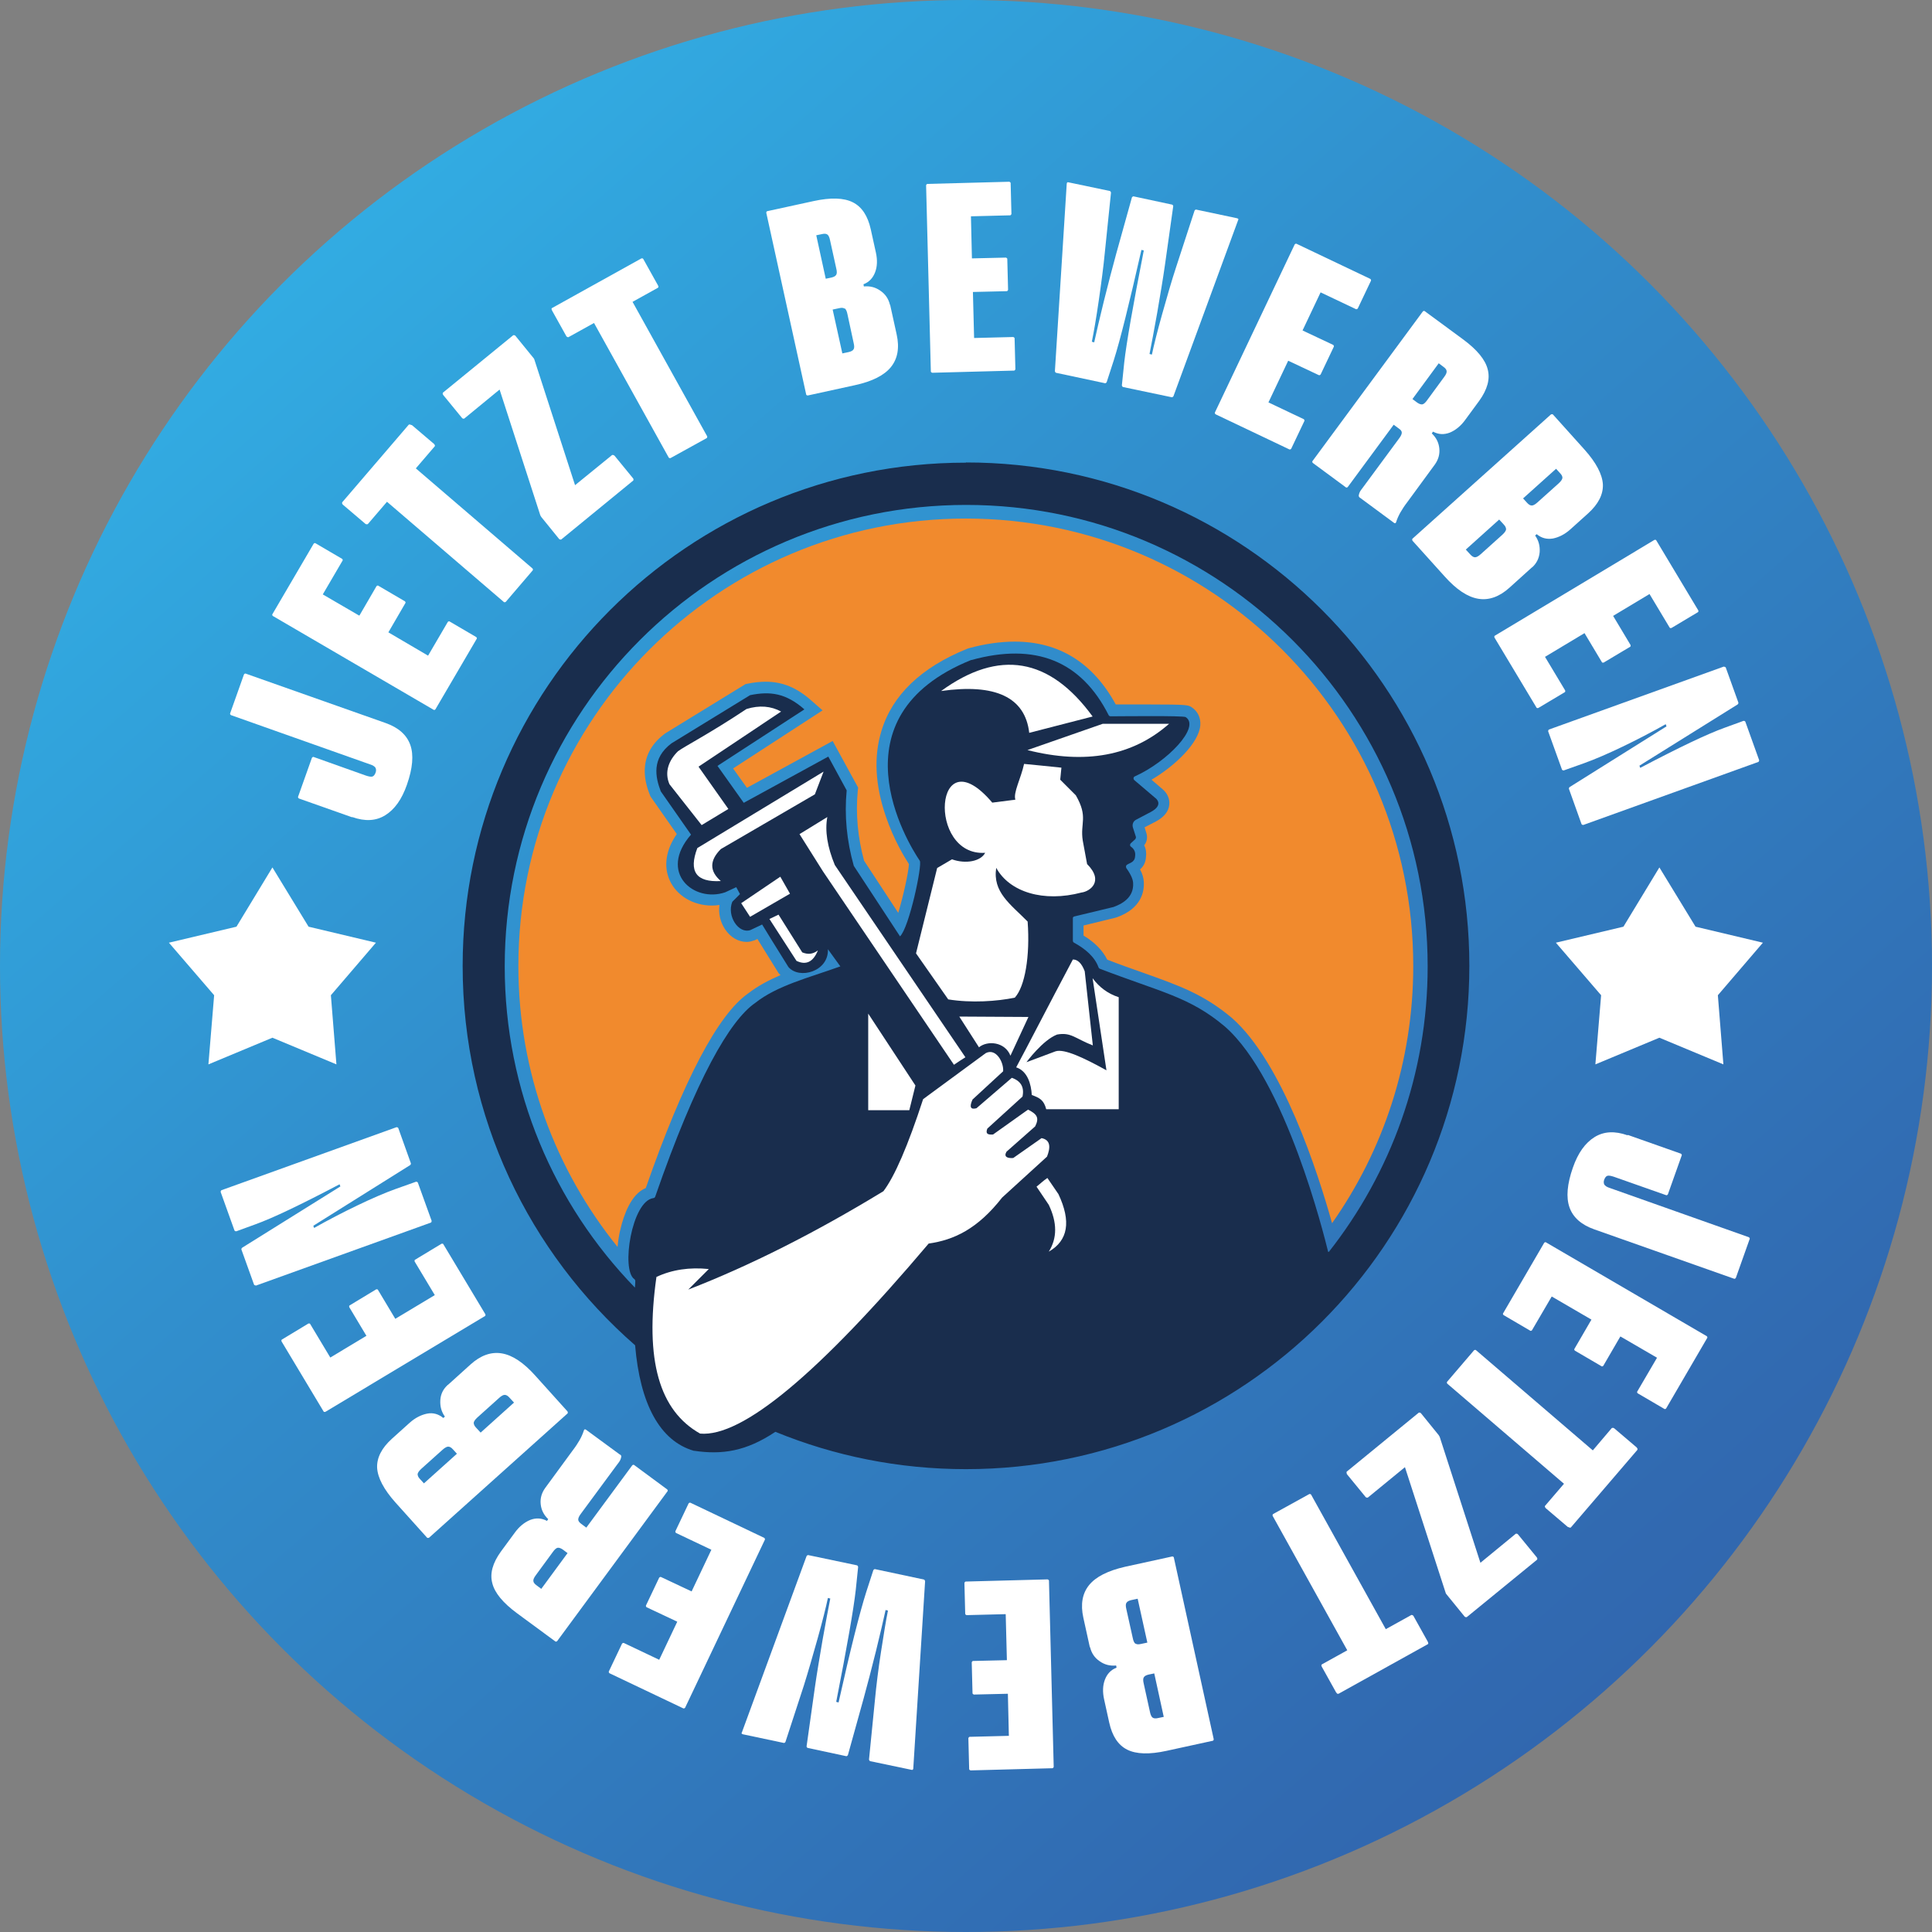<?xml version="1.0" encoding="UTF-8"?>
<svg id="Ebene_2" data-name="Ebene 2" xmlns="http://www.w3.org/2000/svg" xmlns:xlink="http://www.w3.org/1999/xlink" viewBox="0 0 97.8 97.8">
  <rect x="0" y="0" width="97.8" height="97.8" fill="#808080" stroke="none"/>
  <defs>
    <style>
      .cls-1 {
        fill: #192d4d;
      }

      .cls-2 {
        fill-rule: evenodd;
      }

      .cls-2, .cls-3 {
        fill: #fff;
      }

      .cls-4 {
        fill: #f18a2d;
      }

      .cls-5 {
        fill: url(#Neues_Verlaufsfeld_1);
      }
    </style>
    <linearGradient id="Neues_Verlaufsfeld_1" data-name="Neues Verlaufsfeld 1" x1="2.19" y1="-4.45" x2="97.06" y2="103.91" gradientUnits="userSpaceOnUse">
      <stop offset="0" stop-color="#32bdef"/>
      <stop offset=".4" stop-color="#318fcd"/>
      <stop offset=".79" stop-color="#316ab1"/>
      <stop offset="1" stop-color="#315ca7"/>
    </linearGradient>
  </defs>
  <circle class="cls-5" cx="48.9" cy="48.9" r="48.9"/>
  <g>
    <g>
      <polygon class="cls-3" points="13.79 43.91 15.62 46.91 19.03 47.72 16.75 50.38 17.03 53.88 13.79 52.53 10.55 53.88 10.84 50.38 8.55 47.72 11.97 46.91 13.79 43.91"/>
      <polygon class="cls-3" points="84 43.91 85.83 46.91 89.24 47.72 86.96 50.38 87.24 53.88 84 52.53 80.76 53.88 81.05 50.38 78.76 47.72 82.18 46.91 84 43.91"/>
    </g>
    <g>
      <path class="cls-3" d="M17.82,41.37l-2.69-.95s-.06-.04-.04-.09l.7-1.97s.04-.06.09-.04l2.64.94c.15.05.26.07.33.05.07-.02.12-.09.16-.19.04-.1.03-.19,0-.25-.04-.07-.13-.13-.29-.18l-7.03-2.49s-.06-.04-.04-.09l.7-1.97s.04-.06.09-.04l7.08,2.5c.65.23,1.07.6,1.25,1.11.18.51.12,1.18-.17,2.01-.26.75-.63,1.26-1.1,1.55-.47.29-1.02.32-1.67.09Z"/>
      <path class="cls-3" d="M18.2,31.15l.86-1.48s.05-.05.09-.02l1.35.79s.05.05.02.09l-.86,1.48,2.01,1.18,1-1.71s.05-.05.09-.02l1.35.79s.05.05.02.09l-2.09,3.57s-.05.05-.09.02l-8.14-4.75s-.05-.05-.02-.09l2.09-3.57s.05-.05.09-.02l1.35.79s.05.05.02.09l-1,1.71,1.84,1.07Z"/>
      <path class="cls-3" d="M20.84,21.51l1.14.97s.06.08.03.11l-.96,1.12,5.91,5.07s.04.06,0,.1l-1.36,1.59s-.06.04-.1,0l-5.91-5.07-.97,1.13s-.07.03-.12-.01l-1.14-.97s-.04-.04-.04-.06c0-.02,0-.04,0-.06l3.37-3.93s.03-.02.06-.01c.03,0,.05.02.07.03Z"/>
      <path class="cls-3" d="M32.05,24.21s.04.09,0,.12l-3.64,2.98s-.07.02-.11-.03l-.9-1.11s-.06-.09-.07-.15l-2.04-6.3-1.79,1.47s-.07.02-.11-.03l-.95-1.16s-.03-.04-.03-.07c0-.03,0-.04.02-.06l3.55-2.9s.03-.01.06,0c.02,0,.05.02.06.04l.92,1.13s.03.04.03.06l2.06,6.36,1.88-1.53s.07-.01.12.04l.95,1.16Z"/>
      <path class="cls-3" d="M32.58,13.14l.73,1.31c.03.06.03.09-.01.12l-1.28.71,3.78,6.81s.01.07-.03.09l-1.83,1.01s-.07.01-.09-.03l-3.78-6.81-1.3.72s-.07,0-.1-.05l-.73-1.31s-.02-.05-.02-.07,0-.04.03-.05l4.52-2.51s.03,0,.06,0c.02.01.04.03.05.06Z"/>
      <path class="cls-3" d="M45.06,15.43l.33,1.5c.15.68.05,1.23-.29,1.65-.34.42-.95.73-1.83.92l-2.38.52s-.07,0-.08-.05l-2.02-9.2s0-.07.05-.08l2.34-.51c.87-.19,1.53-.17,1.99.06.46.23.76.69.91,1.37l.26,1.18c.08.37.07.7-.04.99-.11.29-.3.5-.59.61l.02.11c.31-.03.59.04.84.22.25.17.41.41.48.71ZM41.8,14.11l.29-.06c.12-.03.2-.07.24-.14.04-.06.04-.17,0-.33l-.31-1.41c-.03-.16-.08-.26-.14-.3-.06-.04-.15-.05-.27-.02l-.29.06.48,2.2ZM42.75,15.62c-.06-.04-.15-.05-.27-.02l-.33.07.49,2.22.33-.07c.12-.03.2-.07.24-.14.04-.06.04-.17,0-.33l-.31-1.44c-.03-.16-.08-.26-.14-.3Z"/>
      <path class="cls-3" d="M49.21,13.08l1.71-.04s.07.02.07.07l.04,1.56s-.02.07-.07.07l-1.71.04.06,2.33,1.98-.05s.07.02.07.07l.04,1.56s-.02.07-.07.07l-4.14.11s-.07-.02-.07-.07l-.24-9.42s.02-.07.07-.07l4.14-.11s.07.02.07.07l.04,1.56s-.02.07-.07.07l-1.98.05.05,2.13Z"/>
      <path class="cls-3" d="M54.01,9.27s0-.03.02-.04c.02,0,.04-.01.06,0l2.1.44s.04.03.05.08l-.31,3.01c-.07.74-.18,1.56-.31,2.46s-.25,1.59-.35,2.08l.12.03c.11-.5.27-1.2.49-2.09.22-.89.43-1.68.62-2.38l.8-2.87s.05-.06.08-.05l1.96.42s.06.04.05.08l-.42,2.98c-.1.71-.24,1.52-.39,2.41-.16.89-.29,1.59-.39,2.09l.12.03c.1-.47.27-1.16.52-2.05.25-.89.48-1.69.71-2.39l.93-2.85s.04-.06.08-.05l2.08.44s.03.01.05.03c.01.02.02.03,0,.05l-3.28,8.93s-.05.06-.08.05l-2.48-.52s-.04-.03-.05-.08l.12-1.16c.11-.98.44-2.87.99-5.67l-.12-.03c-.61,2.69-1.07,4.55-1.4,5.59l-.36,1.11s-.05.06-.08.05l-2.49-.53s-.04-.03-.05-.08l.6-9.5Z"/>
      <path class="cls-3" d="M65.94,16.73l1.55.73s.05.05.03.09l-.67,1.41s-.05.05-.09.03l-1.55-.73-1,2.11,1.79.85s.05.05.03.09l-.67,1.41s-.05.05-.09.03l-3.74-1.78s-.05-.05-.03-.09l4.04-8.51s.05-.05.09-.03l3.74,1.78s.05.05.03.09l-.67,1.41s-.05.05-.09.03l-1.79-.85-.91,1.92Z"/>
      <path class="cls-3" d="M68.82,25.18s-.04-.05-.04-.08c.01-.1.05-.21.12-.3l.12-.16,1.8-2.44c.1-.13.14-.23.14-.3,0-.07-.05-.14-.14-.2l-.27-.2-2.33,3.16s-.06.04-.09.01l-1.68-1.24s-.04-.06-.01-.09l5.59-7.58s.06-.04.09-.01l1.93,1.42c.72.53,1.14,1.04,1.26,1.53.13.49-.02,1.02-.43,1.59l-.72.98c-.22.3-.48.51-.77.63-.29.11-.57.1-.85-.05l-.06.09c.22.21.35.46.38.76.03.3-.05.57-.23.82l-1.37,1.87c-.17.22-.29.41-.37.55-.08.14-.16.31-.22.5-.02.05-.05.06-.1.03l-1.72-1.27ZM73.23,18.79c0-.07-.06-.15-.16-.22l-.24-.18-1.33,1.81.24.18c.1.07.19.1.26.09.07-.01.16-.09.25-.22l.85-1.16c.1-.13.14-.23.13-.3Z"/>
      <path class="cls-3" d="M77.55,28.72l-1.14,1.03c-.51.46-1.04.65-1.58.56s-1.1-.46-1.7-1.13l-1.63-1.81s-.03-.07,0-.1l7.01-6.29s.07-.03.1,0l1.6,1.78c.59.66.9,1.25.93,1.76.02.51-.23,1-.75,1.47l-.9.81c-.28.25-.58.4-.88.46-.31.05-.58-.02-.82-.22l-.08.07c.18.25.25.53.23.84-.03.31-.15.56-.38.77ZM76.24,26.8c0-.07-.03-.16-.12-.25l-.23-.25-1.69,1.52.23.25c.08.09.16.14.24.14.07,0,.17-.05.29-.16l1.09-.98c.12-.11.18-.2.19-.27ZM77.1,25.23l.2.22c.08.09.16.14.24.14.07,0,.17-.05.29-.16l1.07-.96c.12-.11.18-.2.19-.27s-.03-.16-.12-.25l-.2-.22-1.67,1.5Z"/>
      <path class="cls-3" d="M81.66,31.18l.88,1.47s.02.07-.02.09l-1.34.8s-.07.02-.09-.02l-.88-1.47-2,1.2,1.02,1.7s.02.07-.02.09l-1.34.8s-.07.02-.09-.02l-2.13-3.55s-.02-.07.02-.09l8.08-4.85s.07-.02.09.02l2.13,3.55s.02.07-.02.09l-1.34.8s-.07.02-.09-.02l-1.02-1.7-1.83,1.1Z"/>
      <path class="cls-3" d="M87.27,33.75s.07,0,.09.04l.64,1.78s0,.07-.04.09l-4.97,3.1.04.11c1.96-1.03,3.38-1.71,4.27-2.03l.96-.35s.07,0,.09.04l.7,1.95s0,.07-.04.09l-8.86,3.19s-.07,0-.09-.04l-.64-1.79s0-.07.04-.09l4.9-3.07-.04-.11c-.71.4-1.44.78-2.19,1.14-.75.36-1.4.64-1.93.83l-1.04.37s-.07,0-.09-.04l-.7-1.94s0-.07.04-.09l8.86-3.19Z"/>
    </g>
    <g>
      <g>
        <path class="cls-2" d="M51.38,50.49c.5-.55.77-2.08.64-3.84-.88-.89-1.78-1.49-1.59-2.72.67,1.23,2.4,1.76,4.32,1.25.41-.05,1.16-.56.28-1.44l-.22-1.19c-.14-.9.29-1.18-.35-2.29l-.79-.79.06-.61c-.8-.08-1.43-.15-1.89-.19-.16.74-.56,1.46-.44,1.81l-1.17.15c-2.95-3.48-3.32,2.74-.36,2.54-.22.43-.98.58-1.68.33l-.75.44-1.07,4.32,1.63,2.33c1.17.19,2.47.1,3.38-.09Z"/>
        <path class="cls-2" d="M59.17,36.64h-3.35l-3.81,1.33c2.93.74,5.32.3,7.17-1.33Z"/>
        <path class="cls-2" d="M52.09,37.1l3.22-.83c-2.18-2.99-4.74-3.42-7.67-1.29,2.76-.39,4.25.32,4.46,2.11Z"/>
        <path class="cls-2" d="M52.73,57.61l-1.44,1.01c-.3.02-.49-.06-.34-.32l1.45-1.28c.21-.42.12-.61-.36-.85l-1.77,1.26c-.28.02-.39-.04-.29-.3l1.78-1.62c.1-.47-.08-.79-.54-.95l-1.79,1.54c-.3.08-.37-.06-.2-.44l1.55-1.43c.04-.45-.36-1.19-.88-.92l-3.17,2.33c-.77,2.36-1.44,3.91-2.01,4.66-3.48,2.12-6.78,3.78-9.88,4.98l1.04-1.04c-.97-.1-1.86.03-2.65.4-.6,4.23.15,6.77,2.21,7.93,2.13.19,5.99-3.02,11.57-9.62,1.27-.18,2.47-.73,3.72-2.33l2.27-2.07c.17-.43.21-.85-.29-.94Z"/>
        <path class="cls-2" d="M49.55,53.02c.43-.36,1.32-.29,1.6.42l.91-1.96-3.5-.02,1,1.56Z"/>
        <path class="cls-2" d="M55.31,49.53l.7,4.65c-1.09-.6-2.13-1.11-2.58-.96l-1.47.55s.82-1.12,1.55-1.4c.71-.13.91.2,1.81.55l-.41-3.75c-.15-.4-.35-.6-.6-.6-1.28,2.41-2.33,4.46-2.87,5.46.58.19.76.86.79,1.4.41.15.61.26.73.72h3.67s0-5.67,0-5.67c-.55-.18-.98-.5-1.32-.96Z"/>
        <polygon class="cls-2" points="46.03 56.2 46.34 54.95 43.95 51.31 43.95 56.2 46.03 56.2"/>
        <path class="cls-2" d="M35.53,41.76l1.34-.81-1.51-2.14,4.18-2.79c-.51-.28-1.1-.33-1.75-.13-1.88,1.25-3.12,1.88-3.47,2.14-.46.45-.7,1.05-.43,1.67l1.63,2.07Z"/>
        <path class="cls-2" d="M36.49,44.6c-.58-.5-.58-1.04,0-1.62l4.76-2.77.44-1.15-6.39,3.87c-.45,1.19-.06,1.74,1.19,1.67Z"/>
        <polygon class="cls-2" points="39.5 44.38 37.52 45.72 37.97 46.41 39.99 45.24 39.5 44.38"/>
        <path class="cls-2" d="M40.47,42.22l1.19,1.89,6.63,9.79c.18-.13.38-.25.58-.38l-6.61-9.73c-.38-.92-.51-1.73-.38-2.43l-1.4.86Z"/>
        <path class="cls-2" d="M53.02,59.63c-.21.14-.37.3-.55.44l.62.92c.43.9.43,1.69,0,2.37.98-.56,1.14-1.53.49-2.91l-.56-.82Z"/>
        <path class="cls-2" d="M41.39,48.12c-.24.18-.49.21-.78.09l-1.2-1.91-.46.22,1.37,2.12c.48.23.84.06,1.08-.52Z"/>
      </g>
      <path class="cls-4" d="M31.41,62.21c.16-.67.52-1.76,1.28-2.07,1.91-5.47,3.66-8.79,5.18-9.85.49-.38,1.04-.67,1.64-.93-.02-.02-.04-.04-.06-.06l-.03-.03-.02-.03c-.47-.75-.82-1.33-1.06-1.71,0,0,0,0,0,0l-.16.08h-.03c-.12.05-.24.07-.36.07-.41,0-.81-.23-1.08-.63-.25-.37-.35-.82-.29-1.24-.13.02-.26.03-.39.03-.94,0-1.78-.5-2.13-1.28-.32-.71-.19-1.55.36-2.34l-1.33-1.9-.03-.07c-.19-.49-.75-1.97.73-3.09l.02-.02,4.09-2.51.1-.02c.34-.07.64-.1.92-.1.85,0,1.58.3,2.32.96l.56.49-4.53,2.94.7.98,4.34-2.37,1.29,2.36-.02.17c-.11,1.16,0,2.35.32,3.53l1.73,2.64c.25-.83.52-2.04.54-2.47-.24-.37-.77-1.25-1.16-2.39-.55-1.59-.63-3.05-.23-4.35.55-1.82,2.01-3.21,4.32-4.15.03-.01.05-.02.08-.03.83-.23,1.62-.34,2.35-.34,2.24,0,3.96,1.07,5.11,3.18.39,0,1.05,0,1.7,0,1.92,0,1.97.03,2.14.14.31.2.47.54.44.92-.07.88-1.26,2.04-2.47,2.75l.56.48c.24.2.37.49.34.78-.03.34-.26.63-.67.85,0,0-.36.19-.58.3l.09.29c.07.21.03.45-.11.62.09.18.12.38.09.6-.02.3-.15.49-.3.62.12.22.18.43.19.63.03.48-.11,1.35-1.38,1.8-.02,0-.04.01-.07.02l-1.6.39v.51c.58.35.97.76,1.2,1.22.67.26,1.27.47,1.81.66,1.85.66,3.07,1.09,4.5,2.29h0c2.56,2.25,4.35,7.81,5.07,10.39,2.59-3.68,4.11-8.17,4.11-13.02,0-12.51-10.14-22.65-22.65-22.65s-22.65,10.14-22.65,22.65c0,5.38,1.88,10.33,5.02,14.22.04-.45.12-.81.15-.9Z"/>
      <path class="cls-1" d="M48.9,23.42c-14.07,0-25.48,11.41-25.48,25.48,0,7.66,3.38,14.53,8.73,19.2.25,2.97,1.25,4.84,2.97,5.34,0,0,.01,0,.02,0,1.41.21,2.63.03,4.11-.96,2.98,1.22,6.23,1.89,9.65,1.89,14.07,0,25.48-11.41,25.48-25.48s-11.41-25.48-25.48-25.48ZM67.22,63.34s0-.01,0-.02c-.18-.73-2.14-8.67-5.22-11.36-1.78-1.5-3.22-1.73-6.32-2.92-.03-.01-.06-.04-.07-.07-.2-.55-.69-.95-1.24-1.25-.04-.02-.06-.06-.06-.1v-1.12c-.01-.05.02-.1.08-.11l1.95-.47s0,0,.01,0c.41-.15,1.06-.46,1.01-1.23-.01-.15-.08-.38-.34-.74-.03-.05-.03-.12.01-.16.13-.11.41-.12.43-.44.03-.21-.04-.37-.21-.49-.06-.04-.06-.13,0-.18l.22-.2s.05-.08.03-.12l-.15-.47c-.05-.16.02-.33.17-.4,0,0,.74-.39.74-.39.67-.36.25-.69.23-.7l-1.07-.91c-.06-.06-.05-.16.03-.19,1.63-.73,3.34-2.5,2.57-3-.12-.08-3.28-.04-3.8-.04-.04,0-.08-.02-.1-.06-1.39-2.75-3.71-3.68-6.94-2.79,0,0-.01,0-.02,0-7.1,2.87-3.23,9.24-2.6,10.16.14.21-.54,3.4-1,3.83l-2.34-3.57c-.36-1.28-.48-2.55-.36-3.82l-.93-1.71-4.28,2.34-1.33-1.87,4.4-2.86c-.93-.82-1.73-.93-2.75-.72l-3.98,2.44c-1.01.76-.82,1.7-.54,2.43l1.53,2.19c-1.68,1.93.15,3.46,1.73,2.92l.56-.26.19.35-.39.39c-.29.72.32,1.64.92,1.43l.59-.28c.18.29.62,1.02,1.33,2.15.55.65,2.05.23,2-.9l.63.87c-1.62.58-3.2.97-4.31,1.85-1.28.88-2.99,3.83-5.06,9.8-.01.04-.05.08-.1.08-1.09.15-1.64,3.64-.96,4.1.03.02.05.06.05.1,0,.11-.01.22-.02.33-4.08-4.2-6.59-9.94-6.59-16.26,0-12.9,10.46-23.36,23.36-23.36s23.36,10.46,23.36,23.36c0,5.45-1.87,10.47-5,14.45h-.03Z"/>
      <g>
        <path class="cls-2" d="M51.38,50.49c.5-.55.77-2.08.64-3.84-.88-.89-1.78-1.49-1.59-2.72.67,1.23,2.4,1.76,4.32,1.25.41-.05,1.16-.56.28-1.44l-.22-1.19c-.14-.9.29-1.18-.35-2.29l-.79-.79.06-.61c-.8-.08-1.43-.15-1.89-.19-.16.74-.56,1.46-.44,1.81l-1.17.15c-2.95-3.48-3.32,2.74-.36,2.54-.22.43-.98.58-1.68.33l-.75.44-1.07,4.32,1.63,2.33c1.17.19,2.47.1,3.38-.09Z"/>
        <path class="cls-2" d="M59.17,36.64h-3.35l-3.81,1.33c2.93.74,5.32.3,7.17-1.33Z"/>
        <path class="cls-2" d="M52.09,37.1l3.22-.83c-2.18-2.99-4.74-3.42-7.67-1.29,2.76-.39,4.25.32,4.46,2.11Z"/>
        <path class="cls-2" d="M52.73,57.61l-1.44,1.01c-.3.02-.49-.06-.34-.32l1.45-1.28c.21-.42.12-.61-.36-.85l-1.77,1.26c-.28.02-.39-.04-.29-.3l1.78-1.62c.1-.47-.08-.79-.54-.95l-1.79,1.54c-.3.08-.37-.06-.2-.44l1.55-1.43c.04-.45-.36-1.19-.88-.92l-3.17,2.33c-.77,2.36-1.44,3.91-2.01,4.66-3.48,2.12-6.78,3.78-9.88,4.98l1.04-1.04c-.97-.1-1.86.03-2.65.4-.6,4.23.15,6.77,2.21,7.93,2.13.19,5.99-3.02,11.57-9.62,1.27-.18,2.47-.73,3.72-2.33l2.27-2.07c.17-.43.21-.85-.29-.94Z"/>
        <path class="cls-2" d="M49.55,53.02c.43-.36,1.32-.29,1.6.42l.91-1.96-3.5-.02,1,1.56Z"/>
        <path class="cls-2" d="M55.31,49.53l.7,4.65c-1.09-.6-2.13-1.11-2.58-.96l-1.47.55s.82-1.12,1.55-1.4c.71-.13.91.2,1.81.55l-.41-3.75c-.15-.4-.35-.6-.6-.6-1.28,2.41-2.33,4.46-2.87,5.46.58.19.76.86.79,1.4.41.15.61.26.73.72h3.67s0-5.67,0-5.67c-.55-.18-.98-.5-1.32-.96Z"/>
        <polygon class="cls-2" points="46.03 56.2 46.34 54.95 43.95 51.31 43.95 56.2 46.03 56.2"/>
        <path class="cls-2" d="M35.53,41.76l1.34-.81-1.51-2.14,4.18-2.79c-.51-.28-1.1-.33-1.75-.13-1.88,1.25-3.12,1.88-3.47,2.14-.46.45-.7,1.05-.43,1.67l1.63,2.07Z"/>
        <path class="cls-2" d="M36.49,44.6c-.58-.5-.58-1.04,0-1.62l4.76-2.77.44-1.15-6.39,3.87c-.45,1.19-.06,1.74,1.19,1.67Z"/>
        <polygon class="cls-2" points="39.5 44.38 37.52 45.72 37.97 46.41 39.99 45.24 39.5 44.38"/>
        <path class="cls-2" d="M40.47,42.22l1.19,1.89,6.63,9.79c.18-.13.38-.25.58-.38l-6.61-9.73c-.38-.92-.51-1.73-.38-2.43l-1.4.86Z"/>
        <path class="cls-2" d="M53.02,59.63c-.21.14-.37.3-.55.44l.62.92c.43.9.43,1.69,0,2.37.98-.56,1.14-1.53.49-2.91l-.56-.82Z"/>
        <path class="cls-2" d="M41.39,48.12c-.24.18-.49.21-.78.09l-1.2-1.91-.46.22,1.37,2.12c.48.23.84.06,1.08-.52Z"/>
      </g>
    </g>
    <g>
      <path class="cls-3" d="M82.4,57.45l2.69.95s.06.04.04.09l-.7,1.97s-.04.06-.09.04l-2.64-.93c-.15-.05-.26-.07-.33-.05-.07.02-.12.09-.16.19-.04.1-.03.19,0,.25.04.07.13.13.29.18l7.03,2.49s.06.04.04.09l-.7,1.97s-.04.06-.09.04l-7.08-2.5c-.65-.23-1.07-.6-1.25-1.11s-.12-1.18.17-2.01c.26-.75.63-1.26,1.1-1.55.47-.29,1.02-.32,1.67-.09Z"/>
      <path class="cls-3" d="M82.02,67.66l-.86,1.48s-.05.05-.09.02l-1.35-.79s-.05-.05-.02-.09l.86-1.48-2.01-1.17-1,1.71s-.05.05-.09.02l-1.35-.79s-.05-.05-.02-.09l2.08-3.57s.05-.05.09-.02l8.14,4.75s.05.05.02.09l-2.08,3.57s-.05.05-.09.02l-1.35-.79s-.05-.05-.02-.09l1-1.71-1.84-1.07Z"/>
      <path class="cls-3" d="M79.38,77.31l-1.14-.97s-.06-.08-.03-.11l.96-1.12-5.91-5.07s-.04-.06,0-.1l1.36-1.59s.06-.04.1,0l5.91,5.07.96-1.13s.07-.03.12.01l1.14.97s.03.04.04.06c0,.02,0,.04,0,.06l-3.37,3.93s-.03.02-.06.01-.05-.02-.07-.03Z"/>
      <path class="cls-3" d="M68.18,74.61s-.04-.09,0-.12l3.64-2.98s.07-.02.11.03l.9,1.11s.06.09.07.15l2.04,6.31,1.79-1.47s.07-.02.11.03l.95,1.16s.03.04.03.07c0,.03,0,.04-.02.06l-3.55,2.9s-.03.01-.06,0c-.02,0-.05-.02-.06-.04l-.92-1.13s-.03-.04-.03-.06l-2.06-6.36-1.88,1.54s-.08.02-.12-.04l-.95-1.16Z"/>
      <path class="cls-3" d="M67.64,85.68l-.73-1.31c-.03-.06-.03-.09.01-.12l1.28-.71-3.78-6.81s-.01-.07.03-.09l1.83-1.01s.07-.01.09.03l3.78,6.81,1.3-.72s.07,0,.1.05l.73,1.31s.02.05.02.07c0,.03,0,.04-.02.05l-4.52,2.51s-.04,0-.06,0c-.02-.01-.04-.03-.05-.06Z"/>
      <path class="cls-3" d="M55.17,83.39l-.33-1.5c-.15-.68-.05-1.23.29-1.65.34-.42.95-.73,1.83-.93l2.38-.52s.07,0,.08.05l2.02,9.2s0,.07-.05.08l-2.34.51c-.87.19-1.53.17-1.99-.06-.46-.23-.76-.69-.91-1.37l-.26-1.18c-.08-.37-.07-.7.04-.99.11-.29.3-.5.59-.61l-.02-.11c-.31.03-.59-.04-.84-.22-.25-.17-.41-.41-.48-.71ZM57.48,83.2c.06.04.15.05.27.02l.33-.07-.49-2.22-.33.07c-.12.03-.2.07-.24.14-.04.06-.04.17,0,.33l.32,1.44c.03.16.08.26.14.3ZM58.43,84.71l-.29.06c-.12.03-.2.07-.24.14-.04.06-.04.17,0,.33l.31,1.41c.03.16.08.26.14.3.06.04.15.05.27.02l.29-.06-.48-2.2Z"/>
      <path class="cls-3" d="M51.01,85.74l-1.71.04s-.07-.02-.07-.07l-.04-1.56s.02-.07.07-.07l1.71-.04-.06-2.33-1.98.05s-.07-.02-.07-.07l-.04-1.56s.02-.07.07-.07l4.14-.11s.07.02.07.07l.24,9.42s-.02.07-.07.07l-4.14.11s-.07-.02-.07-.07l-.04-1.56s.02-.07.07-.07l1.98-.05-.05-2.13Z"/>
      <path class="cls-3" d="M46.22,89.55s0,.03-.02.04c-.02,0-.04.01-.06,0l-2.1-.44s-.04-.03-.05-.08l.3-3.01c.07-.74.17-1.56.31-2.46s.25-1.59.35-2.07l-.12-.03c-.11.5-.27,1.2-.49,2.09-.22.89-.43,1.68-.62,2.38l-.8,2.88s-.05.06-.08.05l-1.96-.42s-.06-.04-.05-.08l.42-2.98c.1-.71.24-1.52.39-2.41.16-.89.29-1.59.39-2.09l-.12-.03c-.1.47-.27,1.16-.52,2.05-.25.89-.48,1.69-.7,2.39l-.93,2.85s-.04.06-.08.05l-2.08-.44s-.03-.01-.05-.03-.02-.03,0-.05l3.28-8.94s.05-.06.08-.05l2.48.52s.04.03.05.08l-.12,1.16c-.11.98-.44,2.87-.99,5.67l.12.03c.6-2.69,1.07-4.55,1.4-5.59l.36-1.11s.05-.06.08-.05l2.49.53s.04.03.05.08l-.6,9.5Z"/>
      <path class="cls-3" d="M34.28,82.09l-1.55-.73s-.05-.05-.03-.09l.67-1.41s.05-.05.09-.03l1.55.73,1-2.11-1.79-.85s-.05-.05-.03-.09l.67-1.41s.05-.05.09-.03l3.74,1.78s.05.05.03.09l-4.04,8.51s-.05.05-.09.03l-3.74-1.78s-.05-.05-.03-.09l.67-1.41s.05-.05.09-.03l1.79.85.91-1.92Z"/>
      <path class="cls-3" d="M31.41,73.64s.04.05.04.08c-.01.1-.05.21-.12.3l-.12.16-1.8,2.44c-.1.13-.14.23-.14.3,0,.07.05.14.14.21l.27.2,2.33-3.16s.06-.04.09-.01l1.68,1.24s.04.06.01.09l-5.59,7.59s-.06.04-.09.01l-1.93-1.42c-.72-.53-1.14-1.04-1.26-1.53-.13-.49.02-1.02.43-1.59l.72-.98c.22-.3.48-.51.77-.63.29-.11.57-.1.85.05l.06-.09c-.22-.21-.35-.46-.38-.76-.03-.3.05-.57.23-.82l1.37-1.87c.17-.22.29-.41.37-.55.08-.14.16-.31.22-.5.02-.05.05-.06.1-.03l1.73,1.27ZM27,80.03c0,.07.06.15.16.22l.24.18,1.33-1.81-.24-.18c-.1-.07-.19-.1-.26-.09-.07.01-.16.09-.25.22l-.85,1.16c-.1.13-.14.23-.13.3Z"/>
      <path class="cls-3" d="M22.68,70.1l1.14-1.03c.51-.46,1.04-.65,1.58-.56s1.1.46,1.7,1.13l1.63,1.81s.03.07,0,.1l-7.01,6.29s-.07.03-.1,0l-1.6-1.78c-.59-.66-.9-1.25-.93-1.76-.02-.51.23-1,.75-1.47l.9-.81c.28-.25.58-.4.88-.46s.58.02.82.22l.08-.07c-.18-.25-.25-.53-.23-.84s.15-.56.38-.77ZM23.13,73.59l-.2-.22c-.08-.09-.16-.14-.24-.14-.07,0-.17.05-.29.16l-1.07.96c-.12.11-.18.2-.19.27,0,.07.03.16.12.25l.2.22,1.67-1.5ZM23.98,72.02c0,.07.03.16.12.25l.23.25,1.69-1.52-.23-.25c-.08-.09-.16-.14-.24-.14s-.17.05-.29.16l-1.09.98c-.12.11-.18.2-.19.27Z"/>
      <path class="cls-3" d="M18.56,67.64l-.88-1.47s-.02-.07.02-.09l1.34-.81s.07-.02.09.02l.88,1.47,2-1.2-1.02-1.7s-.02-.07.02-.09l1.34-.81s.07-.02.09.02l2.13,3.55s.02.07-.02.09l-8.08,4.85s-.07.02-.09-.02l-2.13-3.55s-.02-.07.02-.09l1.34-.81s.07-.02.09.02l1.02,1.7,1.83-1.1Z"/>
      <path class="cls-3" d="M12.95,65.07s-.07,0-.09-.04l-.64-1.78s0-.07.04-.09l4.97-3.1-.04-.11c-1.96,1.03-3.38,1.71-4.27,2.03l-.96.35s-.07,0-.09-.04l-.7-1.95s0-.07.04-.09l8.86-3.19s.07,0,.09.04l.64,1.79s0,.07-.04.09l-4.9,3.07.04.11c.71-.4,1.44-.78,2.19-1.14.75-.36,1.4-.64,1.93-.83l1.04-.37s.07,0,.09.04l.7,1.94s0,.07-.04.09l-8.86,3.19Z"/>
    </g>
  </g>
</svg>
